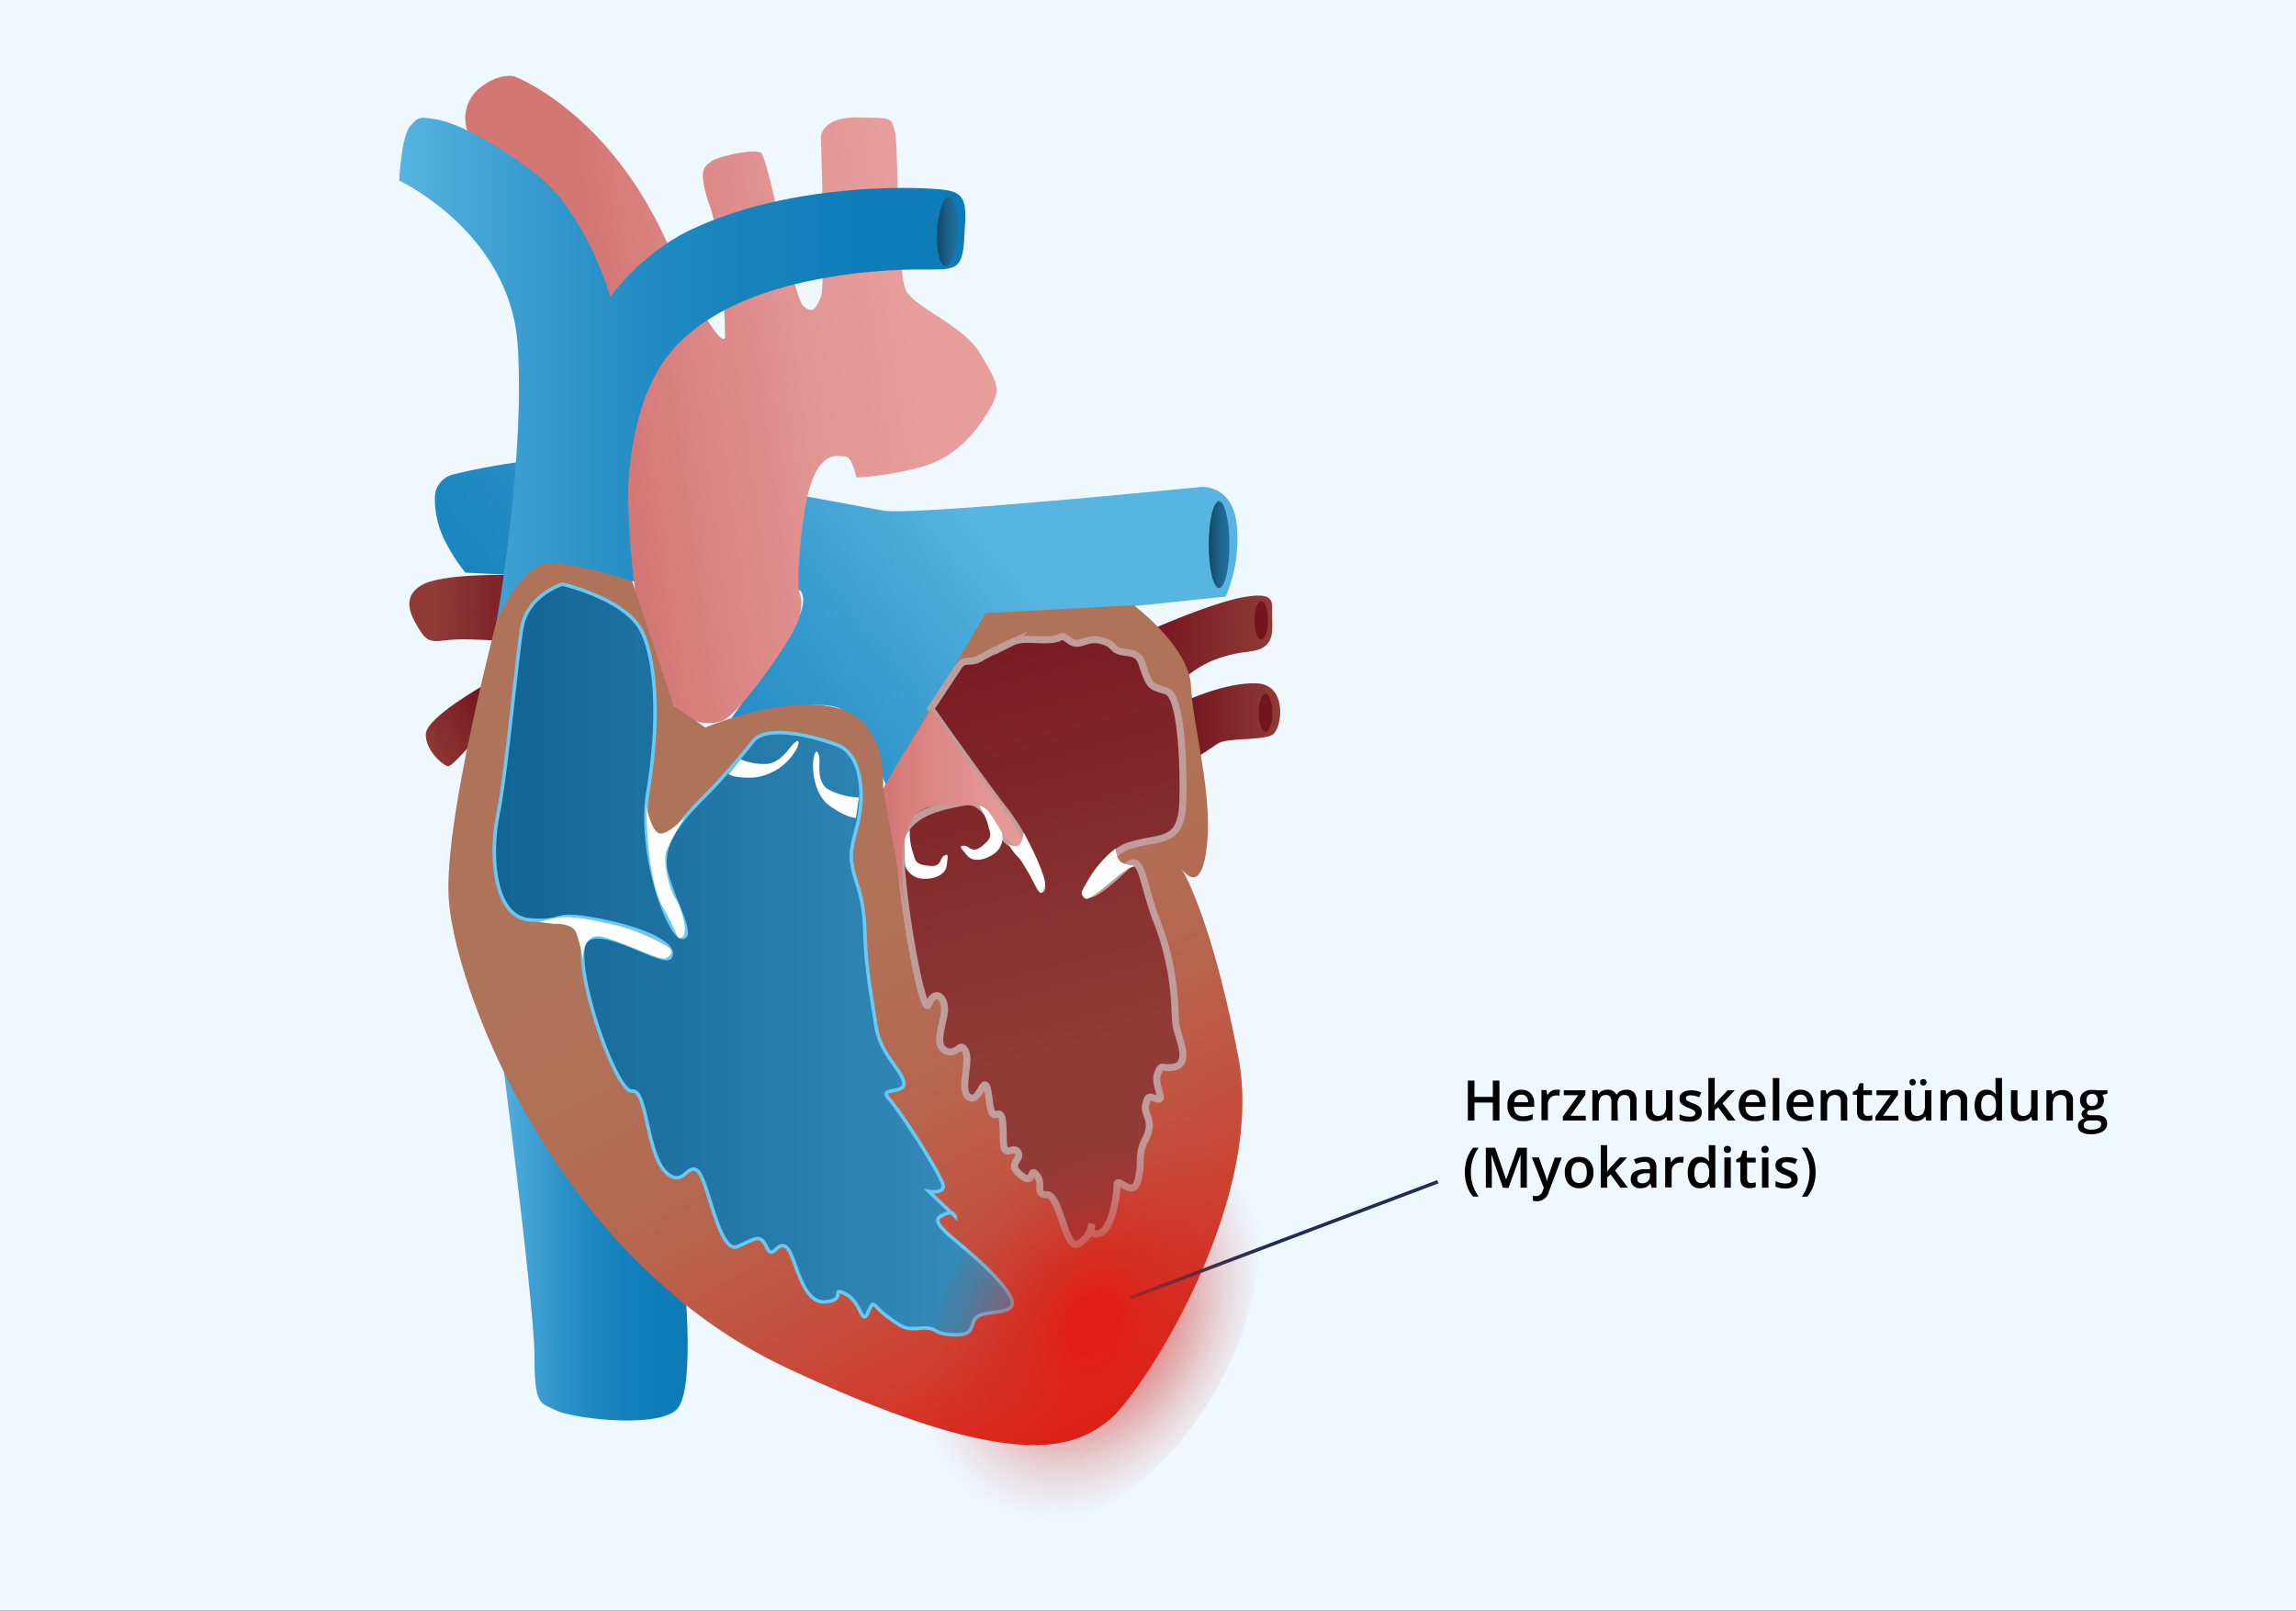 <?xml version="1.0" encoding="UTF-8"?>
<svg xmlns="http://www.w3.org/2000/svg" xmlns:xlink="http://www.w3.org/1999/xlink" viewBox="0 0 328.24 230.24">
  <rect x="0" y="0" width="328.24" height="230.24" fill="#333333" stroke="none"/>
  <defs>
    <style>.cls-1{fill:#eff8ff;}.cls-2{fill:url(#Unbenannter_Verlauf_141);}.cls-3{fill:url(#Unbenannter_Verlauf_141-2);}.cls-4{fill:url(#Unbenannter_Verlauf_51);}.cls-5{fill:url(#Unbenannter_Verlauf_31);}.cls-6{fill:url(#Unbenannter_Verlauf_51-2);}.cls-7{fill:url(#Unbenannter_Verlauf_51-3);}.cls-8{fill:url(#Unbenannter_Verlauf_157);}.cls-9{fill:url(#Unbenannter_Verlauf_83);}.cls-10{stroke:#69c9f3;fill:url(#Unbenannter_Verlauf_39);}.cls-10,.cls-11,.cls-18{stroke-miterlimit:10;}.cls-10,.cls-18{stroke-width:0.5px;}.cls-11{stroke:#c09c9b;fill:url(#Unbenannter_Verlauf_51-4);}.cls-12{fill:#73141e;}.cls-13{fill:url(#Unbenannter_Verlauf_27);}.cls-14{fill:url(#Unbenannter_Verlauf_157-2);}.cls-15{fill:url(#Unbenannter_Verlauf_141-3);}.cls-16{fill:url(#Unbenannter_Verlauf_27-2);}.cls-17{fill:#fff;}.cls-18{fill:none;stroke:#212c56;}.cls-19{opacity:0.83;fill:url(#Unbenannter_Verlauf_94);}</style>
    <linearGradient id="Unbenannter_Verlauf_141" x1="132.21" y1="66.3" x2="48.1" y2="135.35" gradientUnits="userSpaceOnUse">
      <stop offset="0" stop-color="#58b4e1"></stop>
      <stop offset="0.1" stop-color="#48a8d8"></stop>
      <stop offset="0.32" stop-color="#2e94ca"></stop>
      <stop offset="0.53" stop-color="#1b86bf"></stop>
      <stop offset="0.76" stop-color="#107eb9"></stop>
      <stop offset="1" stop-color="#0c7bb7"></stop>
    </linearGradient>
    <linearGradient id="Unbenannter_Verlauf_141-2" x1="71.19" y1="174.79" x2="98.27" y2="174.79" xlink:href="#Unbenannter_Verlauf_141"></linearGradient>
    <linearGradient id="Unbenannter_Verlauf_51" x1="77.06" y1="87.12" x2="62.14" y2="86.81" gradientUnits="userSpaceOnUse">
      <stop offset="0" stop-color="#73141e"></stop>
      <stop offset="1" stop-color="#903b38"></stop>
    </linearGradient>
    <linearGradient id="Unbenannter_Verlauf_31" x1="70.64" y1="101.65" x2="59.99" y2="107.21" gradientUnits="userSpaceOnUse">
      <stop offset="0" stop-color="#73141e"></stop>
      <stop offset="0.48" stop-color="#82282b"></stop>
      <stop offset="1" stop-color="#903b38"></stop>
    </linearGradient>
    <linearGradient id="Unbenannter_Verlauf_51-2" x1="163.8" y1="91.41" x2="181.89" y2="91.41" xlink:href="#Unbenannter_Verlauf_51"></linearGradient>
    <linearGradient id="Unbenannter_Verlauf_51-3" x1="169.44" y1="103.11" x2="183.02" y2="103.11" xlink:href="#Unbenannter_Verlauf_51"></linearGradient>
    <linearGradient id="Unbenannter_Verlauf_157" x1="87.04" y1="57.19" x2="130.73" y2="51.3" gradientUnits="userSpaceOnUse">
      <stop offset="0" stop-color="#d37674"></stop>
      <stop offset="0.25" stop-color="#da8382"></stop>
      <stop offset="0.69" stop-color="#e39695"></stop>
      <stop offset="1" stop-color="#e69d9c"></stop>
    </linearGradient>
    <linearGradient id="Unbenannter_Verlauf_83" x1="172.36" y1="220.6" x2="117.61" y2="118.33" gradientUnits="userSpaceOnUse">
      <stop offset="0.2" stop-color="#e41b13"></stop>
      <stop offset="0.34" stop-color="#d13b2c"></stop>
      <stop offset="0.49" stop-color="#c25340"></stop>
      <stop offset="0.65" stop-color="#b7654e"></stop>
      <stop offset="0.81" stop-color="#b17056"></stop>
      <stop offset="1" stop-color="#af7359"></stop>
    </linearGradient>
    <linearGradient id="Unbenannter_Verlauf_39" x1="70.67" y1="137.16" x2="207.14" y2="137.16" gradientUnits="userSpaceOnUse">
      <stop offset="0" stop-color="#126494"></stop>
      <stop offset="1" stop-color="#58b4e1"></stop>
    </linearGradient>
    <linearGradient id="Unbenannter_Verlauf_51-4" x1="139.44" y1="79.16" x2="156.83" y2="149.18" xlink:href="#Unbenannter_Verlauf_51"></linearGradient>
    <linearGradient id="Unbenannter_Verlauf_27" x1="172.8" y1="77.86" x2="175.76" y2="77.86" gradientUnits="userSpaceOnUse">
      <stop offset="0" stop-color="#134665"></stop>
      <stop offset="0.41" stop-color="#1b5d84"></stop>
      <stop offset="0.76" stop-color="#1f6b97"></stop>
      <stop offset="1" stop-color="#21709e"></stop>
    </linearGradient>
    <linearGradient id="Unbenannter_Verlauf_157-2" x1="126.24" y1="117.25" x2="148.17" y2="117.25" xlink:href="#Unbenannter_Verlauf_157"></linearGradient>
    <linearGradient id="Unbenannter_Verlauf_141-3" x1="57.07" y1="52.82" x2="137.99" y2="52.82" xlink:href="#Unbenannter_Verlauf_141"></linearGradient>
    <linearGradient id="Unbenannter_Verlauf_27-2" x1="133.96" y1="33.08" x2="136.97" y2="33.08" gradientTransform="translate(161.02 -104) rotate(86.84)" xlink:href="#Unbenannter_Verlauf_27"></linearGradient>
    <radialGradient id="Unbenannter_Verlauf_94" cx="81.32" cy="-154.23" r="21.11" gradientTransform="matrix(0, 1.08, -1.42, 0, -63.15, 101.01)" gradientUnits="userSpaceOnUse">
      <stop offset="0.15" stop-color="#e41b13"></stop>
      <stop offset="0.29" stop-color="#dd2118" stop-opacity="0.81"></stop>
      <stop offset="0.55" stop-color="#d22a21" stop-opacity="0.47"></stop>
      <stop offset="0.76" stop-color="#c93227" stop-opacity="0.21"></stop>
      <stop offset="0.92" stop-color="#c4362b" stop-opacity="0.06"></stop>
      <stop offset="1" stop-color="#c2382d" stop-opacity="0"></stop>
    </radialGradient>
  </defs>
  <g id="Ebene_2" data-name="Ebene 2">
    <g id="Ebene_1-2" data-name="Ebene 1">
      <rect class="cls-1" x="49" y="-49" width="230.24" height="328.24" transform="translate(279.24 -49) rotate(90)"></rect>
      <path class="cls-2" d="M64.83,67.81a3.43,3.43,0,0,0-2.66,3.43,13.29,13.29,0,0,0,1.25,5.68,26.09,26.09,0,0,0,3.11,4.94l47.68,2.41s1.26.72.18,3.47-9.89,15-9.89,15,12.58-3.28,15.75-1.34,6.37,10.76,6.37,10.76,13-22.88,15.84-23.33,32.77-3.55,32.77-3.55a21,21,0,0,0,1.56-10.44c-.71-5.65-5.09-5.23-5.09-5.23s-40.94,4.1-45.31,3.39S85.44,65.06,78,65.63A90.25,90.25,0,0,0,64.83,67.81Z"></path>
      <path class="cls-3" d="M71.19,146.52s5.22,40,5.22,47.3.85,6.63,3,7.76,14.12,2.68,17.23,0,.93-21.6.93-21.6Z"></path>
      <path class="cls-4" d="M73.45,82.21s-10.31-.35-13.28,1.49-1.27,4.66,0,6.63,2.4,1.17,5.09,1.08,6.91.24,6.91.24Z"></path>
      <path class="cls-5" d="M69.63,97.68s-8.61,4.8-8.75,7.2,2.58,4.65,3.2,4.65,3.72-3.67,3.72-3.67Z"></path>
      <path class="cls-6" d="M163.8,90.33s9.18-4.09,13.84-4.94,4.23.57,4.23,2.47.28,3.6-1.13,4.59-3.11.43-6.64,1.7a14.22,14.22,0,0,0-5.5,3.53Z"></path>
      <path class="cls-7" d="M169.44,100.22s5.66-2.69,10.18-2.54,3.71,6.51,2.27,7.36-6.52.4-7.79,1.25l-3.38,2.26Z"></path>
      <path class="cls-8" d="M66.8,18.64a5.54,5.54,0,0,1,1.7-6c3-2.4,5.09-1.7,5.09-1.7s12.84,4.8,21.31,22.73,8.76,14.54,8.76,14.54-.14-12.83-2.12-18.55-.71-5.87.14-6.57,5.93-1.84,7.06-1.28,4.66,20.62,6.07,21.89,1.83.42,2.54-1.27,0-22.87,0-22.87.14-2.85,5.22-2.77,4.8-.06,5.37,2.06.14,20.47,1.69,22.87,8.19,4.94,10.45,8.75,3.11,4.94,1.69,7.49-4.51,7.48-10.44,8.89a43.48,43.48,0,0,1-8.9,1.41s-.61-3-1.57-3-4.5-1.56-5.91,8.33-.56,11.43-.56,11.43.56,1-.29,3.69-8.41,13.41-10.84,14.32-12.81,2.71-13.48-33.27S66.8,18.64,66.8,18.64Z"></path>
      <path class="cls-9" d="M73.16,80.59s-9.88,35.3-9,48S79.37,180,112.41,195.51s41.22,11.3,46,7.62,22.59-31.34,18.64-51.95-8.19-27.1-8.19-27.1,2.82,4.51,3.67-3.11-2-17.22-2.26-22.87-8.19-11.58-8.19-11.58l-21.17,1.13-14.69,25.13s1-9.6-6.55-11.57S100.83,104,100.83,104l-4.51-3.11L90.39,83.14s-1.7-2.26-7.35-2.55A95,95,0,0,0,73.16,80.59Z"></path>
      <path class="cls-10" d="M80.41,83.51s-5.08,1.51-5.84,6.4S72.32,111,71.19,116.45s-.76,14.68,4.61,15.06,2.73-1.32,9.69,0,11.3,3.58,10.35,5.27-12.06-6.4-12.52-.94,5,20.52,7.07,20.14,2.07,8.85,4.7,11.48,3.2-1.5,4.71,0,3,11.86,5.64,10.73,3.2-1.9,4.15.09,1.5-1,2.82,0,2.07,8,5.46,7.82.7-2.26,3-1.13,2.28,4.71,3.22,2.64.56-1,2.82.63,2.45,1.81,4.9,1.62,1.32.95,4.89.95,1.13-2.45,4.14-3,6.09-.18,1.63-5.08-9.91-7.72-8-8.85,2.07,0,2.07,0l-3.76-3.57s2.07.37,2.07-.76-6-10.54-7.72-12.42,2.45-.56,2.07-2.45-3.39-4-4-8.14-.94-5.6-1.32-9.36,0-6.78-1.32-10.73-.94-4.9,0-8.47,1-10-2.88-11.48-10.14-2.83-12-.57a97,97,0,0,1-7.33,8.28c-3.57,3.58-6,6.78-5.08,10.54S99.4,134,97.53,134s-6.39-12.05-4.89-20.9,1.39-17.93-.81-22.7S80.41,83.51,80.41,83.51Z"></path>
      <path class="cls-11" d="M133.06,101.31s7.77,11,10.6,14.58,5.29,9.45,5.29,11-2.26-5.5-4.25-6.26-3.53-6.58-6.71-6-7.89,1.46-9,5.06,2.83,26.31,3.77,23.89,2.45-.9,2.26,1-1.51,4.89.19,5.65,2-1.51,2.8,0-.93,5.64.48,6.58,2-2.63,2.55-1.5.25,4.52,1.44,4,.82,2.45,1,4.33,1.5,0,2.07,1.13-1.7,1.51.38,3.2,1.12-1.32,2.25,0-.37,2.82,1.51,2.82,2.64,8.29,4.52,7a3.83,3.83,0,0,0,1.88-2.84s-.56,1.9,1.13,1.33,2.45-5.08,2.45-6.77,2.26,2.07,3-.76-.19-3.38,1.13-6-.38-3.39,0-4.89.56-1,1.69-.76-.56-2.07,0-3.57.38-.76,2.07-.94,1.88-1.51,1.13-4-.56-1.76-.75-4.93a37.74,37.74,0,0,0-2.64-12.2c-2.07-5.46-2-9.74-4.33-7.53-10.1,9.65-4.14-1.5.38-3s7.62,0,7.76-6.59-.42-14.88-2.3-15.53-2.26-.47-3-2.35-.57-3-2.83-3.2-1.31-1.14-3.57-1.7-3,1.12-4.52,0-.75-.24-2.82-.12-3.94-.35-5.36.36a48,48,0,0,0-4.43,2.21c-1.51,1-2.34-.06-3.21,1.25S133.06,101.31,133.06,101.31Z"></path>
      <ellipse class="cls-12" cx="180.31" cy="88.69" rx="0.97" ry="2.72"></ellipse>
      <ellipse class="cls-12" cx="180.92" cy="101.89" rx="0.97" ry="2.72"></ellipse>
      <ellipse class="cls-13" cx="174.28" cy="77.86" rx="1.48" ry="6.21"></ellipse>
      <path class="cls-14" d="M126.24,112.78,130,133.19s-4-17.5,3.62-18,7,.51,7,.51a16.35,16.35,0,0,0,2.65,3.64l4.88,4.49a46.47,46.47,0,0,0-5.08-8.64c-3.37-4.54-10-13.84-10-13.84Z"></path>
      <path class="cls-15" d="M57.07,25.82S72.88,33.16,74,49.25,71,88.8,71,88.8s3.6-8.45,7.83-8.33,11.57,2.67,11.57,2.67-3.67-22.59,5.93-33.32,30.49-11.3,35.29-11.3,5.93.29,6.21-4.23.57-6.5-2.26-7.06-23-1.49-38,6.21a32.92,32.92,0,0,0-10.32,9S83.89,30.48,76.55,24.83s-12.28-7.48-14.26-7.77-2.4-.56-3.67,1S57.07,25.82,57.07,25.82Z"></path>
      <ellipse class="cls-16" cx="135.46" cy="33.08" rx="4.96" ry="1.48" transform="translate(94.95 166.51) rotate(-86.84)"></ellipse>
      <path class="cls-17" d="M92.39,115.25s0,10.29,2.38,14.44,1.84,4.67,2.76,4.27,0-4-.94-5.44-1.85-5.34-1.34-6.85a33.37,33.37,0,0,1,2.66-4.83s-2.36,2.45-3.56,2.31S92.39,115.25,92.39,115.25Z"></path>
      <path class="cls-17" d="M79.25,132.07s2.45-.15,3.06,1.12a18.79,18.79,0,0,1,1,4S83.14,133,86.45,134s7.65,3.18,8.52,3,1.4-.9.58-1.61a27,27,0,0,0-8-3.25c-2.63-.58-5.48-1.21-7.52-1a19.3,19.3,0,0,0-2.91.67Z"></path>
      <path class="cls-17" d="M105.89,108.55l-1.73,2.09s.71.68,3.8.49a8,8,0,0,0,6.07-4.37c.36-1.18-.09-.93-.63-.4s-1.81,2.7-3.79,2.84A8.6,8.6,0,0,1,105.89,108.55Z"></path>
      <path class="cls-17" d="M122.79,114l-.42,2.92s-1.12.1-3.67-1.66-2.65-5.88-2.34-7.08.56-.76.75,0-.45,3.45,1.17,4.59A10,10,0,0,0,122.79,114Z"></path>
      <path class="cls-17" d="M129.4,123.74a2.81,2.81,0,0,0,2.73,1.88c1.08.06,3-.4,3.2-1.84s.3-1.83-.37-1.45-.26,1.61-2.06,1.45c-2.1-.2-2-.7-2.37-1.85a9.16,9.16,0,0,1-.47-3.27,2.73,2.73,0,0,0-.71,1.48A27.23,27.23,0,0,0,129.4,123.74Z"></path>
      <path class="cls-17" d="M143.25,119.08a2.82,2.82,0,0,1-1.29,3.06c-.87.63-2.75,1.28-3.69.16s-1.24-1.37-.47-1.41,1.1,1.22,2.52.11c1.66-1.29,1.28-1.65,1-2.84a9.17,9.17,0,0,0-1.36-3,2.8,2.8,0,0,1,1.39.87A27.38,27.38,0,0,1,143.25,119.08Z"></path>
      <path class="cls-17" d="M144.19,120.68s1.11.62,1.6,0a3.49,3.49,0,0,0,.56-1.65s3.53,6.41,3,7.77-.66.75-.89.47-2.31-4.28-2.92-4.75A7.82,7.82,0,0,1,144.19,120.68Z"></path>
      <path class="cls-17" d="M159.48,121.29a15.28,15.28,0,0,0-3.39,3.72c-1.36,2.21-1.69,2.54-1.27,3.11s.61.53,2-.47,4-3.39,4.75-3.63l.7-.23a5.49,5.49,0,0,1-1.83-.45C159.57,122.94,159.48,121.29,159.48,121.29Z"></path>
      <line class="cls-18" x1="161.58" y1="185.52" x2="205.55" y2="168.93"></line>
      <ellipse class="cls-19" cx="155.98" cy="188.68" rx="32.75" ry="20.47" transform="translate(-85.41 229.42) rotate(-60)"></ellipse>
      <path d="M214.36,160.18h-.94v-2.57h-2.63v2.57h-.94v-5.71h.94v2.33h2.63v-2.33h.94Z"></path>
      <path d="M217.65,160.26a2.11,2.11,0,0,1-1.58-.59,2.26,2.26,0,0,1-.56-1.62,2.45,2.45,0,0,1,.52-1.66,1.81,1.81,0,0,1,1.45-.61,1.76,1.76,0,0,1,1.35.52,2,2,0,0,1,.5,1.43v.5h-2.88a1.39,1.39,0,0,0,.34,1,1.17,1.17,0,0,0,.9.34,3.26,3.26,0,0,0,.72-.07,4.25,4.25,0,0,0,.71-.24V160a2.73,2.73,0,0,1-.68.23A3.81,3.81,0,0,1,217.65,160.26Zm-.17-3.78a.94.94,0,0,0-.7.27,1.36,1.36,0,0,0-.31.81h2a1.23,1.23,0,0,0-.26-.81A.9.9,0,0,0,217.48,156.48Z"></path>
      <path d="M222.56,155.78a2,2,0,0,1,.46,0l-.09.86a1.33,1.33,0,0,0-.4-.05,1.19,1.19,0,0,0-.9.36,1.29,1.29,0,0,0-.34.93v2.26h-.92v-4.32h.72l.12.76h0a1.65,1.65,0,0,1,.56-.61A1.34,1.34,0,0,1,222.56,155.78Z"></path>
      <path d="M226.71,160.18h-3.28v-.57l2.19-3.05h-2.06v-.7h3.09v.64l-2.14,3h2.2Z"></path>
      <path d="M231.29,160.18h-.92v-2.66a1.24,1.24,0,0,0-.19-.74.68.68,0,0,0-.59-.25.91.91,0,0,0-.78.35,2.06,2.06,0,0,0-.25,1.15v2.15h-.91v-4.32h.72l.12.57h0a1.15,1.15,0,0,1,.52-.48,1.72,1.72,0,0,1,.75-.17,1.31,1.31,0,0,1,1.32.68h.07a1.25,1.25,0,0,1,.54-.5,1.67,1.67,0,0,1,.79-.18,1.46,1.46,0,0,1,1.13.39,1.71,1.71,0,0,1,.35,1.19v2.82h-.91v-2.66a1.24,1.24,0,0,0-.19-.74.7.7,0,0,0-.59-.25.88.88,0,0,0-.78.34,1.67,1.67,0,0,0-.25,1Z"></path>
      <path d="M238.34,160.18l-.13-.57h0a1.36,1.36,0,0,1-.55.48,1.86,1.86,0,0,1-.81.17,1.59,1.59,0,0,1-1.17-.39,1.62,1.62,0,0,1-.38-1.19v-2.82h.92v2.66a1.22,1.22,0,0,0,.2.75.81.81,0,0,0,.64.25,1,1,0,0,0,.85-.35,1.92,1.92,0,0,0,.27-1.16v-2.15h.92v4.32Z"></path>
      <path d="M243.28,159a1.14,1.14,0,0,1-.47,1,2.14,2.14,0,0,1-1.32.34,3.17,3.17,0,0,1-1.38-.26v-.8a3.32,3.32,0,0,0,1.42.35q.84,0,.84-.51a.4.4,0,0,0-.09-.27,1.24,1.24,0,0,0-.31-.23,4.77,4.77,0,0,0-.6-.26,3,3,0,0,1-1-.58,1.09,1.09,0,0,1-.26-.75,1,1,0,0,1,.45-.86,2.07,2.07,0,0,1,1.21-.31,3.44,3.44,0,0,1,1.45.31l-.3.69a3.29,3.29,0,0,0-1.18-.29q-.72,0-.72.42a.4.4,0,0,0,.19.34,4.56,4.56,0,0,0,.82.39,3.52,3.52,0,0,1,.78.38,1.11,1.11,0,0,1,.36.39A1.13,1.13,0,0,1,243.28,159Z"></path>
      <path d="M245.15,157.9l.52-.65,1.31-1.39H248l-1.74,1.85,1.85,2.47h-1.08l-1.39-1.89-.5.41v1.48h-.91V154.1h.91v3l-.05.83Z"></path>
      <path d="M250.73,160.26a2.11,2.11,0,0,1-1.58-.59,2.22,2.22,0,0,1-.57-1.62,2.45,2.45,0,0,1,.53-1.66,1.81,1.81,0,0,1,1.45-.61,1.76,1.76,0,0,1,1.35.52,2,2,0,0,1,.5,1.43v.5h-2.88a1.39,1.39,0,0,0,.34,1,1.15,1.15,0,0,0,.9.34,3.17,3.17,0,0,0,.71-.07,4,4,0,0,0,.71-.24V160a2.48,2.48,0,0,1-.68.23A3.71,3.71,0,0,1,250.73,160.26Zm-.17-3.78a.94.94,0,0,0-.7.27,1.3,1.3,0,0,0-.31.81h2a1.28,1.28,0,0,0-.26-.81A.9.9,0,0,0,250.56,156.48Z"></path>
      <path d="M254.37,160.18h-.92V154.1h.92Z"></path>
      <path d="M257.57,160.26a2.11,2.11,0,0,1-1.58-.59,2.22,2.22,0,0,1-.57-1.62,2.45,2.45,0,0,1,.53-1.66,1.81,1.81,0,0,1,1.45-.61,1.76,1.76,0,0,1,1.35.52,2,2,0,0,1,.5,1.43v.5h-2.88a1.39,1.39,0,0,0,.34,1,1.15,1.15,0,0,0,.9.34,3.17,3.17,0,0,0,.71-.07,4,4,0,0,0,.71-.24V160a2.48,2.48,0,0,1-.68.23A3.71,3.71,0,0,1,257.57,160.26Zm-.17-3.78a.94.94,0,0,0-.7.27,1.36,1.36,0,0,0-.32.81h2a1.28,1.28,0,0,0-.26-.81A.9.9,0,0,0,257.4,156.48Z"></path>
      <path d="M264.09,160.18h-.92v-2.66a1.17,1.17,0,0,0-.2-.74.77.77,0,0,0-.64-.25,1,1,0,0,0-.85.35,1.87,1.87,0,0,0-.27,1.15v2.15h-.92v-4.32H261l.13.57h.05a1.23,1.23,0,0,1,.55-.48,1.91,1.91,0,0,1,.8-.17,1.39,1.39,0,0,1,1.55,1.58Z"></path>
      <path d="M267,159.52a2.24,2.24,0,0,0,.67-.11v.69a1.53,1.53,0,0,1-.39.11,2.73,2.73,0,0,1-.5,0c-.87,0-1.3-.46-1.3-1.38v-2.33h-.59v-.4l.63-.34.31-.91h.57v1h1.23v.69h-1.23v2.32a.66.66,0,0,0,.16.49A.64.64,0,0,0,267,159.52Z"></path>
      <path d="M271.4,160.18h-3.28v-.57l2.19-3.05h-2.05v-.7h3.08v.64l-2.14,3h2.2Z"></path>
      <path d="M275.38,160.18l-.12-.57h-.05a1.36,1.36,0,0,1-.55.48,1.85,1.85,0,0,1-.8.17,1.56,1.56,0,0,1-1.17-.39,1.62,1.62,0,0,1-.39-1.19v-2.82h.92v2.66a1.16,1.16,0,0,0,.21.75.78.78,0,0,0,.63.25,1,1,0,0,0,.85-.35,1.85,1.85,0,0,0,.28-1.16v-2.15h.92v4.32Zm-2.4-5.47a.4.4,0,0,1,.13-.34.45.45,0,0,1,.77.34.49.49,0,0,1-.12.34.48.48,0,0,1-.33.12.5.5,0,0,1-.32-.11A.43.43,0,0,1,273,154.71Zm1.53,0a.43.43,0,0,1,.13-.34.46.46,0,0,1,.32-.11.49.49,0,0,1,.34.12.45.45,0,0,1,.12.33.42.42,0,0,1-.13.34.45.45,0,0,1-.33.12.52.52,0,0,1-.32-.11A.47.47,0,0,1,274.51,154.71Z"></path>
      <path d="M281.22,160.18h-.92v-2.66a1.11,1.11,0,0,0-.21-.74.74.74,0,0,0-.63-.25,1,1,0,0,0-.86.35,1.87,1.87,0,0,0-.27,1.15v2.15h-.91v-4.32h.71l.13.57h.05a1.26,1.26,0,0,1,.56-.48,1.86,1.86,0,0,1,.79-.17,1.39,1.39,0,0,1,1.56,1.58Z"></path>
      <path d="M284,160.26a1.5,1.5,0,0,1-1.26-.59,3.22,3.22,0,0,1,0-3.3,1.52,1.52,0,0,1,1.27-.59,1.48,1.48,0,0,1,1.29.63h.05a6.42,6.42,0,0,1-.07-.73V154.1h.93v6.08h-.72l-.16-.57h-.05A1.46,1.46,0,0,1,284,160.26Zm.25-.74a1,1,0,0,0,.82-.32,1.75,1.75,0,0,0,.27-1V158a1.88,1.88,0,0,0-.27-1.16,1,1,0,0,0-.83-.35.86.86,0,0,0-.75.39,2.08,2.08,0,0,0-.26,1.12,2,2,0,0,0,.26,1.1A.86.86,0,0,0,284.2,159.52Z"></path>
      <path d="M290.53,160.18l-.13-.57h0a1.36,1.36,0,0,1-.55.48,1.85,1.85,0,0,1-.8.17,1.56,1.56,0,0,1-1.17-.39,1.62,1.62,0,0,1-.39-1.19v-2.82h.93v2.66a1.16,1.16,0,0,0,.2.75.79.79,0,0,0,.64.25,1,1,0,0,0,.84-.35,1.85,1.85,0,0,0,.28-1.16v-2.15h.92v4.32Z"></path>
      <path d="M296.36,160.18h-.92v-2.66a1.11,1.11,0,0,0-.21-.74.74.74,0,0,0-.63-.25,1,1,0,0,0-.86.35,1.87,1.87,0,0,0-.27,1.15v2.15h-.91v-4.32h.72l.12.57h.05A1.26,1.26,0,0,1,294,156a1.86,1.86,0,0,1,.79-.17,1.39,1.39,0,0,1,1.56,1.58Z"></path>
      <path d="M301.28,155.86v.5l-.73.14a1.2,1.2,0,0,1,.16.34,1.16,1.16,0,0,1,.07.42,1.3,1.3,0,0,1-.46,1.05,2,2,0,0,1-1.27.38,2.25,2.25,0,0,1-.38,0,.53.53,0,0,0-.29.43.22.22,0,0,0,.14.22,1.16,1.16,0,0,0,.51.08h.75a1.71,1.71,0,0,1,1.09.3,1.1,1.1,0,0,1,.37.88,1.28,1.28,0,0,1-.61,1.13,3.15,3.15,0,0,1-1.75.4,2.41,2.41,0,0,1-1.35-.31,1,1,0,0,1-.46-.89.93.93,0,0,1,.25-.67,1.35,1.35,0,0,1,.71-.38.63.63,0,0,1-.31-.25.65.65,0,0,1,0-.78,1.63,1.63,0,0,1,.41-.33,1.14,1.14,0,0,1-.55-.47,1.38,1.38,0,0,1-.21-.76,1.36,1.36,0,0,1,.45-1.09,1.83,1.83,0,0,1,1.26-.39l.38,0a1.53,1.53,0,0,1,.31.05Zm-3.39,5a.51.51,0,0,0,.27.46,1.42,1.42,0,0,0,.75.16,2.22,2.22,0,0,0,1.12-.22.64.64,0,0,0,.36-.57.42.42,0,0,0-.2-.4,1.59,1.59,0,0,0-.75-.12h-.69a1,1,0,0,0-.63.19A.61.61,0,0,0,297.89,160.85Zm.39-3.59a.85.85,0,0,0,.21.62.78.78,0,0,0,.6.22c.53,0,.8-.28.8-.85a1,1,0,0,0-.2-.65.75.75,0,0,0-.6-.23.78.78,0,0,0-.6.23A.93.93,0,0,0,298.28,157.26Z"></path>
      <path d="M209.42,167.59a6.11,6.11,0,0,1,.3-1.94,4.78,4.78,0,0,1,.88-1.58h.8a5.59,5.59,0,0,0-.84,1.65,6.17,6.17,0,0,0-.28,1.86,6.06,6.06,0,0,0,.28,1.85,5.91,5.91,0,0,0,.83,1.62h-.79a4.51,4.51,0,0,1-.88-1.56A5.87,5.87,0,0,1,209.42,167.59Z"></path>
      <path d="M214.86,169.78,213.2,165h0c0,.71.07,1.37.07,2v2.78h-.85v-5.71h1.32l1.58,4.54h0l1.64-4.54h1.32v5.71h-.9V167c0-.29,0-.66,0-1.11s0-.74,0-.83h0l-1.72,4.76Z"></path>
      <path d="M219,165.46h1l.88,2.45a4.62,4.62,0,0,1,.26,1h0c0-.14.07-.31.13-.52s.4-1.17,1-2.91h1l-1.85,4.89a1.76,1.76,0,0,1-1.68,1.35,2.88,2.88,0,0,1-.59-.06v-.73a2.12,2.12,0,0,0,.47.05,1,1,0,0,0,.93-.77l.16-.41Z"></path>
      <path d="M227.8,167.61a2.35,2.35,0,0,1-.55,1.65,1.92,1.92,0,0,1-1.51.6,2,2,0,0,1-1.07-.28,1.74,1.74,0,0,1-.71-.78,2.64,2.64,0,0,1-.25-1.19,2.33,2.33,0,0,1,.53-1.64,2,2,0,0,1,1.52-.59,1.92,1.92,0,0,1,1.49.6A2.38,2.38,0,0,1,227.8,167.61Zm-3.15,0q0,1.5,1.11,1.5c.72,0,1.09-.5,1.09-1.5s-.37-1.48-1.1-1.48a.94.94,0,0,0-.84.38A2,2,0,0,0,224.65,167.61Z"></path>
      <path d="M229.74,167.5l.52-.65,1.3-1.39h1.06l-1.74,1.86,1.85,2.46h-1.08l-1.39-1.89-.5.41v1.48h-.91V163.7h.91v3l0,.83Z"></path>
      <path d="M236.13,169.78l-.19-.6h0a1.9,1.9,0,0,1-.63.54,2.07,2.07,0,0,1-.81.14,1.36,1.36,0,0,1-1-.35,1.26,1.26,0,0,1-.36-1,1.14,1.14,0,0,1,.5-1,2.9,2.9,0,0,1,1.51-.37l.74,0v-.23a.87.87,0,0,0-.19-.62.78.78,0,0,0-.6-.21,2.31,2.31,0,0,0-.64.1,5.83,5.83,0,0,0-.58.23l-.3-.65a2.83,2.83,0,0,1,.77-.28,3.23,3.23,0,0,1,.79-.1,1.85,1.85,0,0,1,1.24.36,1.41,1.41,0,0,1,.42,1.13v2.91Zm-1.37-.63a1.16,1.16,0,0,0,.8-.27,1,1,0,0,0,.31-.79v-.37l-.56,0a1.9,1.9,0,0,0-.94.22.65.65,0,0,0-.3.59.61.61,0,0,0,.17.45A.79.79,0,0,0,234.76,169.15Z"></path>
      <path d="M240.26,165.38a1.92,1.92,0,0,1,.45,0l-.09.86a1.33,1.33,0,0,0-.4-.05,1.19,1.19,0,0,0-.9.36,1.33,1.33,0,0,0-.34.93v2.26h-.92v-4.32h.72l.12.76h0a1.65,1.65,0,0,1,.56-.61A1.35,1.35,0,0,1,240.26,165.38Z"></path>
      <path d="M243,169.86a1.5,1.5,0,0,1-1.26-.59,2.64,2.64,0,0,1-.45-1.64,2.71,2.71,0,0,1,.45-1.66,1.54,1.54,0,0,1,1.28-.59,1.48,1.48,0,0,1,1.29.63h.05a6.42,6.42,0,0,1-.07-.73V163.7h.93v6.08h-.72l-.16-.57h-.05A1.46,1.46,0,0,1,243,169.86Zm.25-.74a1,1,0,0,0,.82-.32,1.73,1.73,0,0,0,.27-1v-.12a1.88,1.88,0,0,0-.27-1.16,1,1,0,0,0-.83-.35.86.86,0,0,0-.75.39,2.08,2.08,0,0,0-.26,1.12,2,2,0,0,0,.26,1.1A.85.85,0,0,0,243.22,169.12Z"></path>
      <path d="M246.44,164.32a.49.49,0,0,1,.14-.38.59.59,0,0,1,.76,0,.59.59,0,0,1,0,.74.59.59,0,0,1-.76,0A.49.49,0,0,1,246.44,164.32Zm1,5.46h-.92v-4.32h.92Z"></path>
      <path d="M250.34,169.12A2.24,2.24,0,0,0,251,169v.69a1.53,1.53,0,0,1-.39.11,2.73,2.73,0,0,1-.5.05c-.87,0-1.31-.46-1.31-1.38v-2.33h-.59v-.4l.64-.34.31-.91h.57v1H251v.69h-1.23v2.32a.66.66,0,0,0,.16.49A.64.64,0,0,0,250.34,169.12Z"></path>
      <path d="M251.82,164.32a.49.49,0,0,1,.13-.38.53.53,0,0,1,.39-.14.48.48,0,0,1,.37.14.56.56,0,0,1,0,.74.48.48,0,0,1-.37.14.53.53,0,0,1-.39-.14A.48.48,0,0,1,251.82,164.32Zm1,5.46h-.92v-4.32h.92Z"></path>
      <path d="M257,168.55a1.14,1.14,0,0,1-.46,1,2.2,2.2,0,0,1-1.33.34,3.17,3.17,0,0,1-1.38-.26v-.8a3.32,3.32,0,0,0,1.42.35q.84,0,.84-.51a.4.4,0,0,0-.09-.27,1.24,1.24,0,0,0-.31-.23c-.14-.07-.34-.16-.6-.26a3,3,0,0,1-1-.58,1.09,1.09,0,0,1-.26-.75,1,1,0,0,1,.45-.86,2.07,2.07,0,0,1,1.21-.31,3.44,3.44,0,0,1,1.45.31l-.3.69a3.29,3.29,0,0,0-1.18-.29q-.72,0-.72.42a.4.4,0,0,0,.19.34,4.56,4.56,0,0,0,.82.39,3.52,3.52,0,0,1,.78.38,1.11,1.11,0,0,1,.36.39A1.13,1.13,0,0,1,257,168.55Z"></path>
      <path d="M259.56,167.59a5.67,5.67,0,0,1-.31,1.91,4.61,4.61,0,0,1-.87,1.55h-.79a5.55,5.55,0,0,0,.82-1.63,5.67,5.67,0,0,0,.29-1.84,5.83,5.83,0,0,0-.29-1.86,5.56,5.56,0,0,0-.83-1.65h.8a4.73,4.73,0,0,1,.88,1.59A6.05,6.05,0,0,1,259.56,167.59Z"></path>
    </g>
  </g>
</svg>
